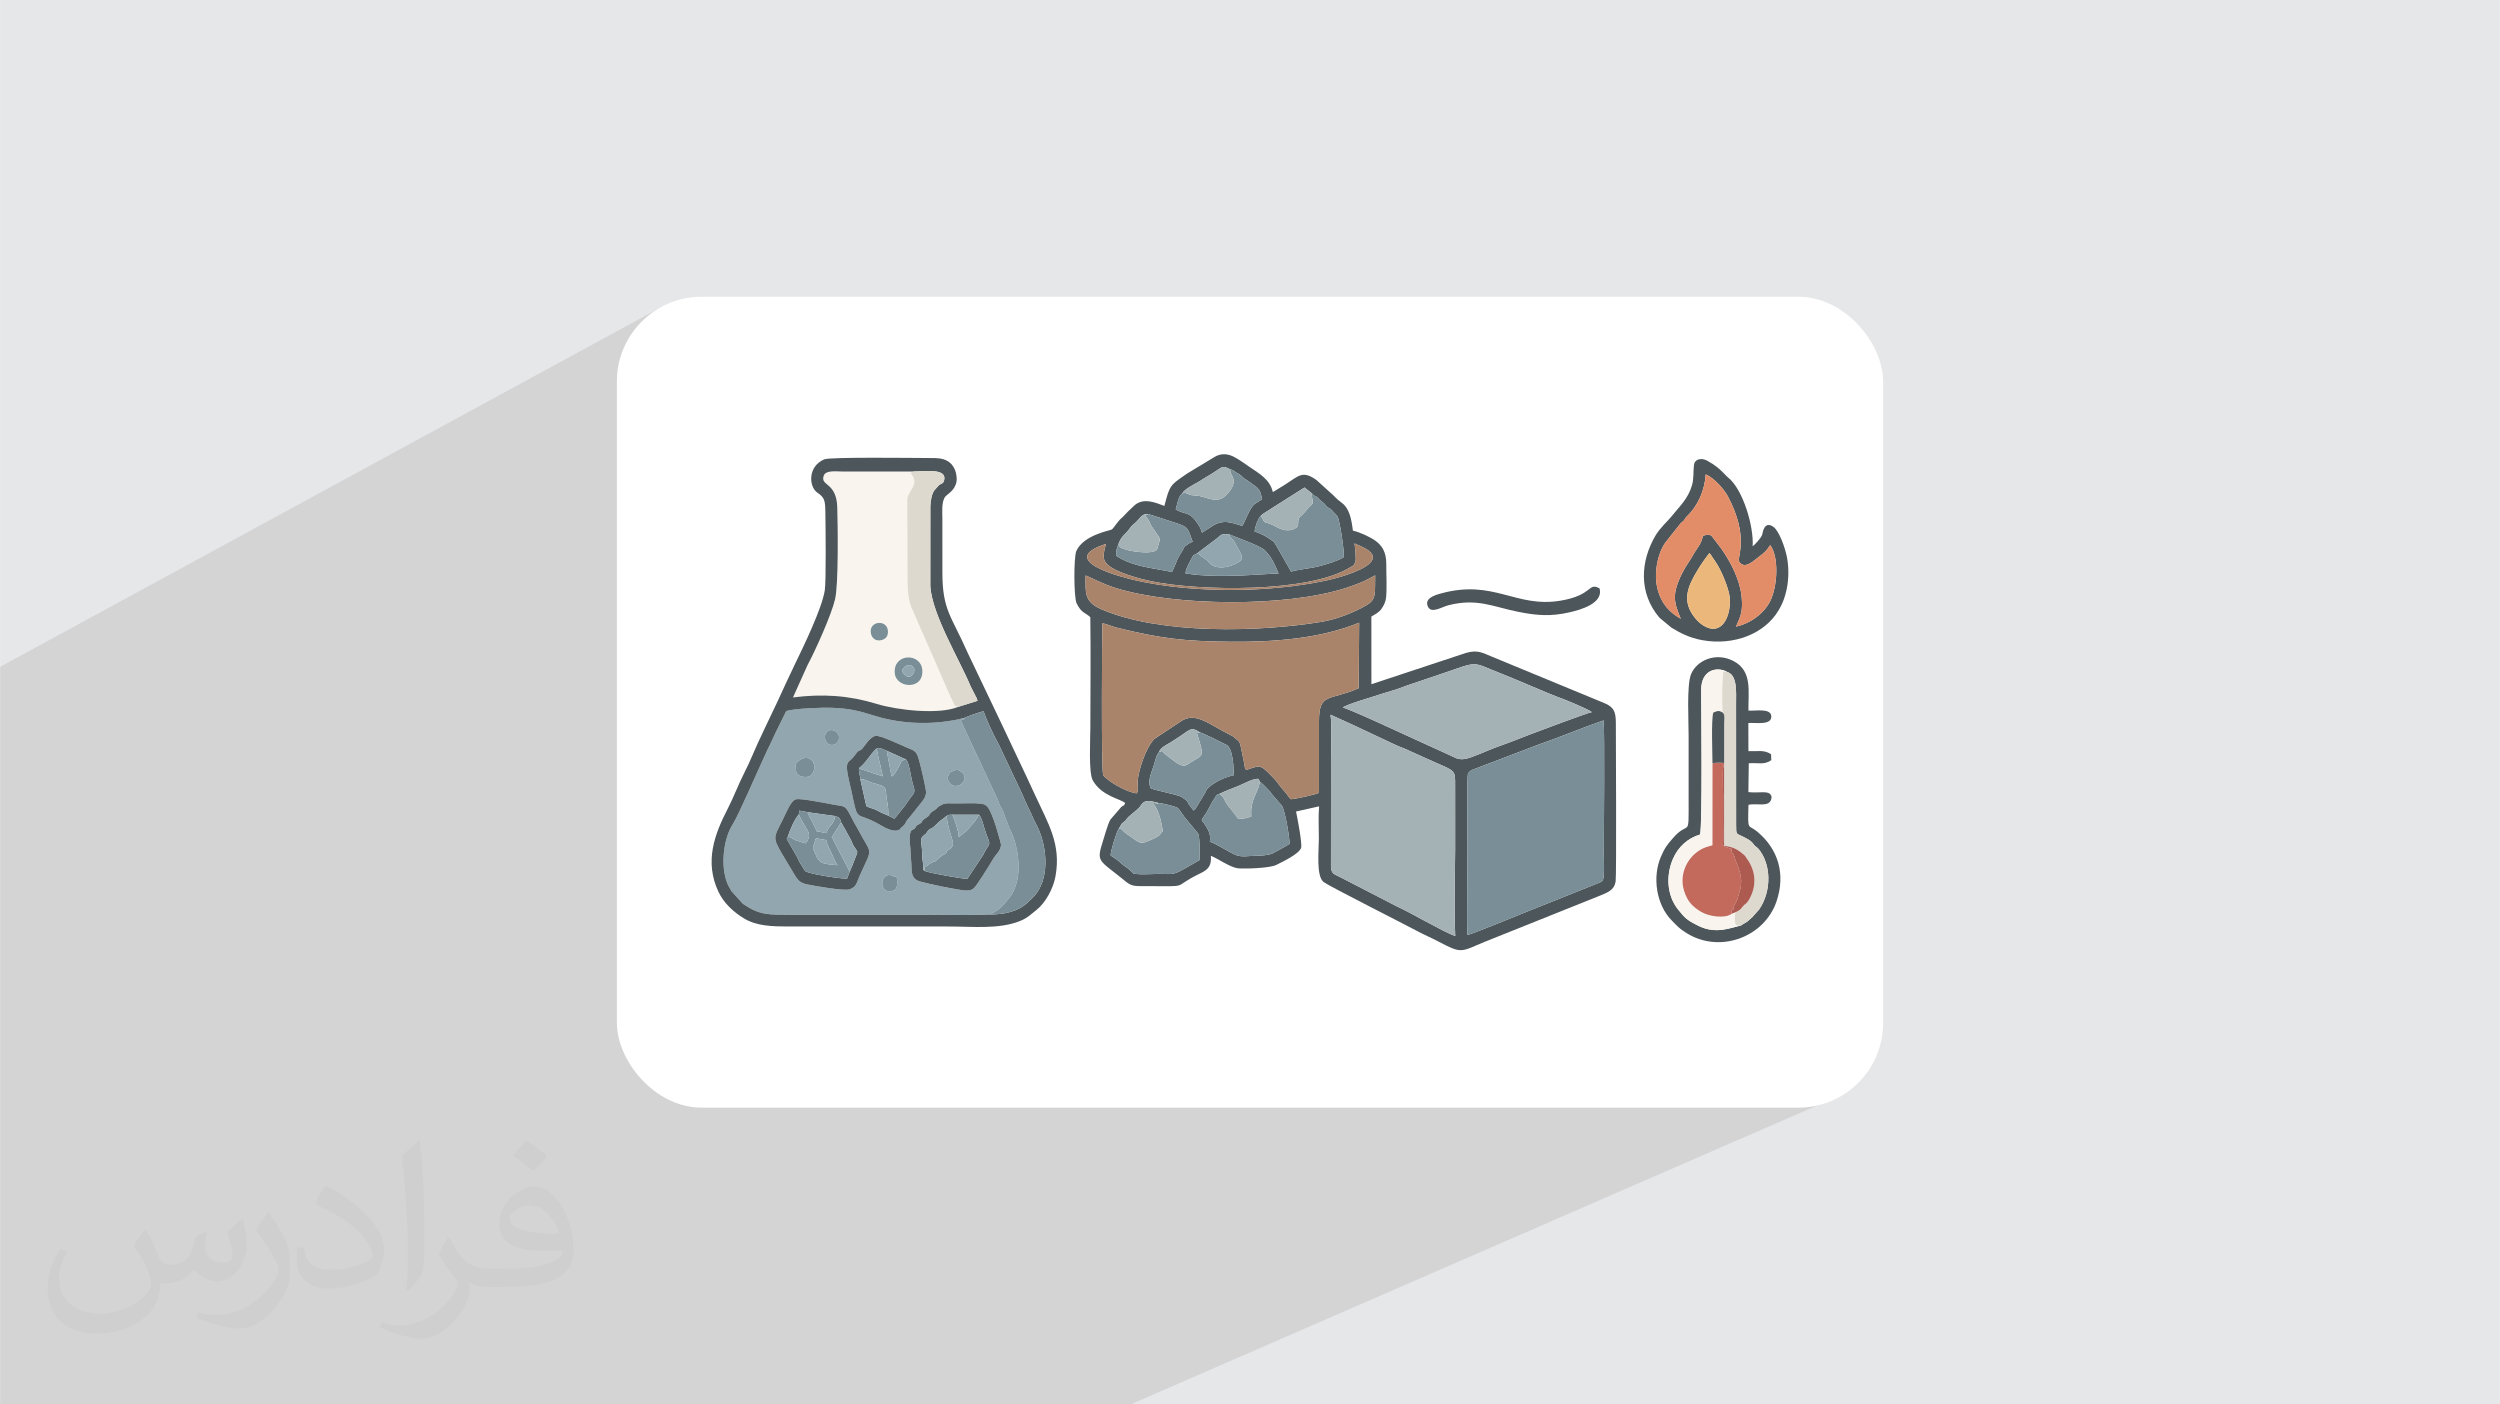 <?xml version="1.0" encoding="UTF-8"?>
<!DOCTYPE svg PUBLIC "-//W3C//DTD SVG 1.1//EN" "http://www.w3.org/Graphics/SVG/1.1/DTD/svg11.dtd">
<!-- Creator: CorelDRAW -->
<svg xmlns="http://www.w3.org/2000/svg" xml:space="preserve" width="3.708in" height="2.083in" version="1.1" style="shape-rendering:geometricPrecision; text-rendering:geometricPrecision; image-rendering:optimizeQuality; fill-rule:evenodd; clip-rule:evenodd"
viewBox="0 0 3702.73 2080.18"
 xmlns:xlink="http://www.w3.org/1999/xlink"
 xmlns:xodm="http://www.corel.com/coreldraw/odm/2003">
 <defs>
  <style type="text/css">
   <![CDATA[
    .fil3 {fill:white}
    .fil4 {fill:#4D565A}
    .fil7 {fill:#798E96}
    .fil5 {fill:#91A6AE}
    .fil9 {fill:#A5B2B5}
    .fil6 {fill:#AA846A}
    .fil14 {fill:#AD5A51}
    .fil12 {fill:#C36A5D}
    .fil11 {fill:#DDD9CE}
    .fil10 {fill:#E28D67}
    .fil13 {fill:#ECB77B}
    .fil8 {fill:#F9F5EE}
    .fil2 {fill:#373435;fill-opacity:0.031}
    .fil1 {fill:#373535;fill-opacity:0.102}
    .fil0 {fill:#E6E7E8}
   ]]>
  </style>
 </defs>
 <g id="Layer_x0020_1">
  <polygon class="fil0" points="-0,0 3702.73,0 3702.73,2080.18 -0,2080.18 "/>
  <polygon class="fil1" points="2338.03,1158.39 2733.97,1618.9 1674.63,2080.18 -0,2080.18 -0,987.72 979.52,454.71 "/>
  <path class="fil2" d="M215.96 1821.93c7.07,10.71 11.65,21.01 16.13,32.45 3.33,6.66 5.09,18.93 20.7,18.93 4.57,0 11.13,-1.35 16.95,-4.57 6.55,-3.44 11.54,-8.64 14.15,-16.53l6.24 -21.01 15.19 -7.49 1.04 1.04c-2.08,7.91 -2.59,15.5 -2.59,21.43 0,17.57 15.19,24.23 27.25,24.23 7.07,0 13.42,-3.44 13.42,-9.89 0,-8.32 -3.53,-22.47 -8.12,-35.16 7.07,-7.07 14.15,-14.15 22.26,-19.87l1.25 0.63c3.53,14.98 5.51,29.75 5.51,39.63 0,9.67 -4.27,20.39 -7.8,27.36 -7.28,13.73 -20.18,24.65 -35.78,24.65 -11.85,0 -25.06,-5.93 -34.12,-16.95l-0.52 0c-8.53,10.61 -21.74,20.18 -42.86,20.18l-6.55 0c-1.04,13.94 -4.05,23.81 -8.64,32.66 -12.58,24.54 -49.92,41.92 -85.08,41.92 -48.89,0 -73.43,-28.19 -73.43,-65.73 0,-23.19 7.59,-44.72 19.24,-60.01l9.56 3.95c-7.28,13.94 -12.17,27.04 -12.17,39.94 0,35.16 28.61,51.9 61.58,51.9 30.58,0 68.44,-19.45 75.31,-42.02 -2.59,-24.65 -11.85,-36.19 -26,-58.66 4.27,-7.49 9.78,-14.98 16.64,-22.98l1.25 0 0 0 0 0 -0.01 -0.04zm563.83 -132.3c10.3,6.45 20.39,14.04 30.27,22.78 -5.51,7.8 -12.38,14.88 -20.91,21.12 -9.89,-8.01 -19.76,-14.88 -29.86,-22.16 6.86,-7.7 13.63,-15.08 20.49,-21.74l0 0 0 0 0 0 0 0 0 0 0.01 0zm5.3 96.11c-16.64,0 -30.27,10.92 -30.27,19.03 0,17.38 33.28,22.78 73.12,22.56 -4.99,-20.39 -22.47,-41.61 -42.86,-41.61l0 0.01zm-37.35 92.99c21.64,0 40.57,-0.63 55.02,-4.27 16.13,-4.05 29.75,-12.17 29.75,-17.78 0,-1.46 0,-3.22 -0.52,-4.68 -9.05,0.83 -19.45,0.83 -28.5,0.83 -29.33,0 -51.79,-6.66 -60.64,-23.09 -2.19,-4.57 -3.74,-9.67 -3.74,-15.5 0,-15.92 6.86,-31.41 18.93,-42.13 10.08,-8.84 21.22,-14.35 32.55,-14.35 20.49,0 36.81,16.44 48.26,42.34 6.24,14.15 10.5,30.47 10.5,51.07 0,13.73 -3.74,25.27 -12.27,33.8 -15.92,15.4 -45.24,21.22 -90.17,21.22l-20.39 0 0 0 -5.3 0c-11.13,0 -19.14,-1.98 -25.48,-6.86l-1.04 0c0.31,2.59 0.52,5.09 0.52,7.49 0,10.08 -3.33,22.98 -10.08,33.28 -19.97,29.64 -41.61,42.53 -60.33,42.53 -18.93,0 -42.13,-7.28 -63.03,-16.75l3.74 -7.28c6.76,2.81 16.13,4.68 29.02,4.68 33.8,0 78.21,-32.45 83.72,-64.17 -1.25,-2.59 -3.53,-6.03 -6.76,-9.67 -9.89,-11.75 -16.13,-21.53 -21.95,-31.82 4.99,-9.89 9.56,-17.78 13.83,-24.96l1.77 -0.21c14.46,29.44 27.56,46.28 56.78,46.28l4.57 0 0 0 21.22 0 0 0 0 0 0 0 0 0 0 0 0.04 0zm-146.45 31.1c2.5,-13.52 2.7,-28.7 2.7,-42.86l0 -21.01c0,-39.21 -4.99,-96.2 -9.05,-133.34 7.07,-7.59 16.95,-16.53 24.75,-22.56l2.29 0.63c5.3,46.7 6.55,100.79 6.55,150.81 0,13.11 -0.52,25.9 -1.77,35.26 -0.73,11.85 -7.59,20.8 -22.26,34.53l-3.22 -1.46zm-150.71 -61.89c0.73,18.41 9.78,32.87 41.4,32.87 19.66,0 36.3,-5.09 54.71,-13.83 3.33,-1.46 5.09,-3.44 5.09,-5.09 0,-11.54 -8.84,-26.83 -23.71,-40.77 -14.46,-13.11 -33.6,-24.65 -51.48,-32.35 -6.14,-2.59 -8.12,-5.3 -8.12,-7.91 0,-5.3 7.07,-16.44 12.9,-24.44l1.98 -0.21c20.49,10.71 43.38,26.63 60.33,44.3 15.4,16.33 24.96,32.87 24.96,50.86 0,13.31 -4.05,25.79 -10.61,37.44 -22.47,11.33 -46.39,19.97 -70.1,19.97 -28.81,0 -48.47,-13.52 -48.47,-45.24 0,-3.44 0,-8.73 1.25,-15.61l9.89 0 0 0 0 0 0 0 0 0 0 0 -0.01 0zm-52.11 -52.32l17.89 28.92c6.55,10.71 12.69,22.37 12.69,40.77l0 23.5c0,19.03 -12.17,39.42 -31.82,59.6 -15.4,13.63 -29.02,19.45 -41.61,19.45 -18.72,0 -40.15,-5.82 -64.9,-16.44l2.81 -7.28c7.8,2.08 16.84,3.84 27.98,3.84 35.58,-0.21 71.97,-26.21 88.61,-57.93 1.98,-3.64 2.7,-7.07 2.7,-9.47 0,-3.64 -1.98,-7.7 -3.53,-11.33 -9.05,-17.05 -19.14,-32.66 -30.27,-47.12 5.82,-9.16 11.65,-17.99 17.99,-26.73l1.46 0.21 0 0 0 0 0 0 0 0 0 0 -0.01 0z"/>
  <rect class="fil3" x="913.59" y="439.54" width="1875.54" height="1201.11" rx="125.59" ry="125.59"/>
  <g id="_105553198715072">
   <path class="fil4" d="M2173.55 1384.84c-1.46,-15.43 0.21,-105.19 0,-130.08 -0.05,-6.09 -0.8,-104.5 0.55,-108.44 0.89,-2.6 4.47,-5.05 6.4,-6.01l99.95 -38.08c30.88,-10.57 64.26,-24.81 94.72,-35.17 1.72,20.04 0.4,164.74 0.28,196.34 -0.04,9.93 0.76,22.48 0.02,32.16 -0.71,9.31 -2.28,9.65 -5.18,11.27l-104.8 41.95c-10.43,4.1 -86.94,35.71 -91.93,36.06zm-18.17 1.8c-20.69,-7.97 -65.41,-34.64 -85.72,-43.71l-83.79 -43.25c-9.62,-5.33 -14.49,-4.17 -14.58,-17.71l0.07 -95.09c0.07,-21.37 0.04,-42.78 0.05,-64.17 0,-17.56 1.64,-47.97 -0.85,-64.09 8.18,3.7 15.38,7.1 23.5,10.64 3.26,1.42 7.33,3.29 11.04,5.05l53.65 25.25c7.22,3.57 15.07,7.04 22.47,9.71l44.22 19.93c30.43,13.15 29.86,11.93 29.8,34.24 -0.02,10.69 -0.03,21.4 0.02,32.09 0.11,20.94 0.13,42 0.01,62.93 -0.24,41.38 -1.73,87.19 0.13,128.18zm-498.38 -158.98c5.51,-8.61 1.28,-5.48 8.56,-11.08 4.19,-3.22 0.56,-1.71 6.41,-7.15 4.23,-3.93 14.6,-11.49 16.88,-15.22 7.28,-11.89 14.99,-7.45 27.45,-4.77 4.96,0.24 25.88,5.07 28.8,7.89l8.24 11.51c0.15,0.23 0.31,0.56 0.47,0.78l20.68 25.01c3.19,6.14 2.43,38.55 1.9,39.49l-22.16 12.61c-20.32,11.59 -17.23,6.63 -48.04,7.97 -6.83,0.3 -15.59,0.56 -22.41,-0.08 -5.92,-0.55 -4.08,-0.02 -9.07,-4.65 -7.74,-7.18 -8.33,-5.99 -11.04,-8.62l-8.66 -7.44c-0.21,-0.17 -0.51,-0.37 -0.73,-0.52l-9.41 -6.29c-0.02,-6.32 8.93,-35.61 12.13,-39.42zm148.93 -51.79c9.32,-4.44 18.9,-7.98 28.94,-12.02 7.4,-2.98 22.38,-11.57 29.38,-10.06l1.78 4.71c5.33,2.44 0.82,0.56 5.26,3.91l10.34 10.7c0.24,0.31 1.1,1.85 1.42,2.36l15.44 17.82c5,6.56 12.65,54.27 11.27,56.66 -1.58,1.35 -21.83,12.69 -25.11,14.17 -8.4,3.81 -25.21,3.19 -35.26,3.94 -6.62,0.49 -12.1,0.87 -18.16,-1.34 -9.93,-3.63 -33.58,-19.39 -39.33,-19.8 1.73,-12.13 -2.35,-17.78 -8.46,-27.34 -0.16,-0.25 -0.36,-0.51 -0.53,-0.77 -0.18,-0.27 -0.39,-0.53 -0.57,-0.8 -2.02,-3.04 -0.39,1.14 -2.48,-3.96l7.62 -11.22c0.12,-0.27 0.22,-0.62 0.33,-0.89l4.44 -7.96c1.08,-2.03 1.57,-3.43 2.94,-5.76 2.66,-4.51 0.33,-0.48 2.94,-4.43 2.99,-4.52 2.48,-6.38 7.8,-7.91zm-89.22 -62.18c2.44,-6.61 9.93,-9.75 17.76,-14.53 2.41,-1.48 3.75,-2.48 6.02,-3.88 22.71,-14.07 22.2,-19.9 36.72,-10.45 6.61,1.85 32.97,15.21 39.4,18.53 9.63,4.97 11,35.41 10.36,45.07 -10.52,1.72 -28.51,9.85 -37.21,18.26 -3.36,3.25 -2.64,3.52 -4.43,6.83l-14.32 23.82c-3.49,4.47 -0.15,1.05 -3.44,3.15l-5.09 -6.99c-5.28,-5.72 -1.41,-3.97 -4.79,-7.6l-7.14 -5.14c-7.46,-4.59 -44.21,-10.59 -46.52,-13.63 -4.11,-9.57 0.37,-20.65 3.14,-28.45 1.71,-4.8 2.81,-8.65 4.09,-13.19 0.81,-2.87 1.17,-4.2 2.15,-6.34 0.46,-1.01 1.16,-2.26 1.76,-3.23 0.63,-1.05 0.35,2.21 1.02,-1.51 0.07,-0.41 0.34,-0.5 0.52,-0.74zm272.08 -65.62c3.95,-4.17 42.57,-15.43 47.69,-17.16 15.01,-5.08 33.28,-9.64 47.35,-15.56l46.99 -15.87c62.83,-21.15 45.42,-19.96 93.58,-1.38 19.5,7.52 75.02,31.98 89.25,36.68 1.45,0.48 40.08,15.97 44.03,20.04 -4.32,0.17 -85.66,30.69 -95.1,34.41 -15.45,6.09 -30.59,12.04 -46.58,17.61 -11.12,3.87 -36.04,15.84 -46.67,17.38 -10.96,1.6 -15.37,-3.01 -24.65,-6.81l-22.03 -10.06c-20.55,-8.94 -122.79,-57.24 -133.85,-59.29zm-304.81 126.89c-9.53,0.13 -35,-12.52 -45.8,-22.49 -2.36,-2.18 -2.94,-1.95 -4.24,-4.52 -3.11,-6.15 -1.73,-211.29 -1.2,-224.75 4.05,0.35 15.15,4.95 21.03,6.41 64.12,15.92 99.94,20.37 169.65,20.97 64.92,0.56 133.28,-5.01 189.65,-28.27l-0.7 97.03c-43.03,19.13 -58.84,5.81 -58.82,49.07 0.02,35.27 0.05,70.61 -0.02,105.89 -4.71,2.57 -35.6,9.26 -41.4,9.48 -2.17,-0.65 -5.48,-7.32 -9.21,-11.03l-5.65 -6.64c-9.78,-12.11 -3.44,-6.07 -16.51,-19.33 -15.03,-15.24 -15.7,-12.59 -35.13,-6.3 -2.13,-2.72 -2.29,-5.53 -2.67,-9.12l-5.71 -27.46c-0.53,-1.83 -0.69,-2.83 -1.66,-4.56 -1.7,-3.02 -2.65,-2.7 -5.66,-5.36 -1.65,-1.45 -1.34,-1.45 -2.53,-2.37 -0.2,-0.16 -0.49,-0.38 -0.7,-0.53 -0.22,-0.15 -0.52,-0.34 -0.75,-0.49l-5.66 -2.96c-2.52,-1.36 -4.83,-2.48 -7.33,-3.82 -24.7,-13.25 -42.83,-28.07 -62.26,-16.49l-40.79 26.98c-13.8,14.03 -23.95,48.51 -24.86,62.17 -0.48,7.26 1.63,11.94 -1.05,18.49zm352.85 -322.78c-0.8,25.34 2.48,34.92 -12.02,43.69 -17.77,10.75 -45.09,21.44 -66.39,24.99 -92.51,15.4 -239.26,19.33 -326.95,-18.33 -26.37,-11.32 -23.62,-24.92 -23.6,-50.17 5.76,1.91 24.44,12.59 46.02,19.1 88.41,26.67 250.08,27.94 338.68,-0.28 8.19,-2.61 15.77,-5.42 23.57,-8.62 9.56,-3.92 13.37,-6.81 20.68,-10.37zm-264.2 -32.26l27.98 -21.16c8.42,-5.66 5.05,-8.58 20.34,-7.13 11.63,5.07 46.06,16.73 52.92,23.93l1.71 1.96c8.35,8.86 13.48,20.45 18.07,32.06 -9.13,-0.91 -88.97,8.49 -138.01,-0.38 1.14,-6.76 3.43,-11.14 6.56,-17.06 6.41,-12.1 3.85,-8.64 10.42,-12.2zm-88.92 40.12c-23.81,-5.24 -120.23,-30.33 -45.71,-54.41 -2.87,12.57 -6.73,21.05 1.39,29.7 11.84,12.6 51.09,22.57 65.77,25.62 69.93,14.52 232.03,17.6 294.03,-20.21 4.9,-2.99 6.27,-2.59 8.14,-8.08 1.75,-5.14 -0.43,-21.59 -1.16,-27.75 9.3,4.51 39.32,14.24 21.88,30.03 -13.33,12.07 -48.33,21.64 -65.86,25.33 -84.72,17.86 -193.81,18.42 -278.48,-0.23zm-26.94 -54.79c3.83,-10.9 9.74,-13.68 14.46,-19.82 5.11,-6.65 3.03,-5.05 10.08,-10.92 6.13,-5.11 9.45,-14.18 19.22,-13.17 12.74,3.88 26.45,8.78 39.45,12.82 20.77,6.46 19.02,8.24 26.55,28.53 -3.48,0.53 -4.39,1.57 -6.91,3.25 -7.31,4.86 -4.42,3.39 -8.59,10.02 -8.19,13.04 -6.55,11.64 -12.12,24.58l-3.1 6.74c-27.65,-6.03 -58.58,-7.8 -82.55,-24.06 -0.86,-7.91 1.14,-11.44 3.5,-17.97zm210.68 -41.58c2.68,-1.72 2.25,-1.91 4.48,-3.42l60.09 -38.14 4.7 3.6c0.2,0.18 0.46,0.42 0.66,0.6l5.78 4.51c5.62,7.18 2.41,-0.39 11.8,9.79l6.11 5.06c8.37,10.21 5.79,4.33 11.23,9.82l8.27 8.9c3.7,4.05 10.86,54 9.71,60.9 -9.78,5.98 -25.04,10.29 -36.3,13.32 -12.84,3.46 -28.94,4.37 -41.73,8.08l-22.54 -39.51c-4.86,-6.23 0.45,-2.19 -7.28,-7.65 -8.08,-5.71 -13.89,-8.73 -24.25,-12.37 0.7,-7.53 5.05,-18.86 9.25,-23.48zm-116.49 -32.68c3.38,-6.91 19.14,-14.15 26.29,-18.55 3.07,-1.89 4.91,-3.32 8.29,-5.24 27.75,-15.8 22.26,-19.21 36.9,-11.84 6.11,1.51 3.74,1.44 8.08,4.32 1.79,1.19 4.34,2.02 6.99,4.23 5.92,4.95 1.49,2.52 9.61,7.58l7.93 5.63c0.2,0.15 0.49,0.38 0.69,0.53 0.21,0.15 0.5,0.36 0.72,0.5 8.54,5.74 10.4,9.15 12.86,21.26l-11.09 7.18c-8.08,6.07 -14.94,29.16 -18.57,32.37 -12.63,-3.45 -27.77,-11.83 -46.22,1.6l-13.18 8.47c-1.55,-5.24 -2.94,-8.38 -6.14,-13.13 -13.43,-19.93 -17.45,-12.31 -32.82,-21.41 2.02,-6.3 4.16,-20.34 9.67,-23.48zm-26.4 18.38c-14.36,-5.45 -29.42,-11.44 -42.35,-2.43 -2.18,1.52 -3.2,2.91 -5.18,4.68 -4.06,3.65 -6.91,6.45 -10.64,10.43 -2.3,2.45 -3.08,3.52 -5.6,5.57 -5.25,4.28 -11.47,14.94 -14.17,16.62 -3.03,1.89 -41.35,7.89 -52.42,31.7 -4.06,8.74 -3.93,68.91 0.33,77.65 7.32,15.01 13.04,13.61 20.29,20.56 0.83,54.45 0.08,109.59 0.07,164.13 0,16.5 -2.83,66.23 3.61,77.64 13.11,23.22 40.29,26.98 47.92,33.43 -1.94,5.48 -1.62,2.19 -5.91,6.12l-16.05 18.63c-3.97,7.05 -9.09,25.99 -11.95,35.03 -6.14,19.48 -5.85,24.22 8.84,35.95l22.06 17.44c12.93,11.04 14.93,9.96 36.63,10.02 63.98,0.18 34.75,2.24 74.72,-17.47 11.34,-5.59 20.01,-9.2 18.63,-27.47 1.4,0.42 7.7,3.59 10.04,4.92 8.52,4.87 22.78,13.3 31.38,13.77 11.64,0.64 46.06,-0.42 55.49,-5.17 9.53,-4.8 34,-16.36 36.78,-25.42 1.81,-5.9 -5.8,-45.91 -7.55,-53.7l34.17 -7.67c-1.3,14.65 -0.37,33.03 -0.37,48.08 -0,18.14 -4.28,55.25 7.14,64.1 7.49,5.79 118.64,61.88 138.54,72.56 10.49,5.63 20.38,9.74 31.48,15.56 35.33,18.52 32.2,15.43 69.53,-0.03l167.41 -67.06c13.49,-5.49 23.19,-8.73 25.48,-21.69 1.41,-7.97 0.35,-212.08 0.33,-234.97 -0.02,-17.12 -3.13,-23.65 -17.18,-29.52l-165.96 -68.53c-14.23,-5.75 -21.22,-10.77 -38.73,-5.76l-140.19 46.38 -0.07 -100.14c5.07,-3.13 11.06,-6.03 14.75,-11.16 3.26,-4.54 6.38,-10.01 7.1,-17.64 1.37,-14.45 0.16,-34.24 0.24,-49.32 0.1,-17.25 -6.22,-26.96 -15.69,-33.98 -7.05,-5.23 -23.18,-12.96 -33.73,-15.21 -2.26,-18.08 -5.41,-32.87 -16.15,-40.96 -11.05,-8.32 -8.15,-7.61 -18.95,-16.92l-18.76 -16.97c-20.97,-15.21 -26.58,-6 -47.21,7.01l-17.54 10.73c-4.16,-18.84 -20.41,-27.66 -35.11,-37.68 -7.15,-4.87 -14.61,-10.43 -22.5,-14.54 -9.64,-5.02 -19.61,-5.38 -28.97,0.3l-34.6 20.94c-4.34,2.5 -6.18,3.75 -10.5,6.77 -19.96,13.97 -21.22,14.24 -28.94,44.72z"/>
   <path class="fil5" d="M1328.12 1299.19c0.3,4.81 4.89,23.1 -12.95,20.7 -10.16,-1.37 -11.39,-17.6 -2.87,-22.4 6.55,-3.7 7.59,0.48 15.82,1.7zm84.46 -109.18c9.97,0.39 39.77,-1.84 46.55,2.17 1.1,0.65 1.8,1.36 2.7,2.19 8.54,7.78 20.79,55.91 20.76,56.6 -0.37,9.52 -7.91,14.62 -11.75,21.33 -5.33,9.3 -23.68,38.72 -28.38,43.26 -5.47,5.28 -15.06,3.25 -22.49,2.09 -17.17,-2.7 -38.98,-7.22 -55.3,-11.45 -7.95,-2.06 -14.16,-5.24 -14.49,-18.54 -0.26,-10.54 -1.52,-21.07 -1.89,-31.47 -0.2,-5.47 -1.43,-11.22 -1.01,-16.22 1.12,-13.48 4.52,-9.49 7.74,-13.06 1.68,-1.86 0.84,-2.65 3.81,-4.85 1.45,-1.08 0.7,-0.32 2.44,-1.32 8.09,-4.63 0.9,-2.89 8.08,-7.86 10.67,-7.39 4.13,-2.81 8.81,-8.46 2.44,-2.94 6.47,-4.13 9.22,-6.91 1.33,-1.34 1.23,-1.63 2.29,-2.59l7.21 -3.91c5.06,-1.55 10.43,-1.21 15.72,-1.01zm-233.25 -6.16c7.36,-1.69 48.19,6.9 58.76,8.6 15.03,2.42 13.81,0.24 26.49,25.13l5.79 10.21c21.16,41.04 23.31,23.84 2.19,70.89 -3.42,7.62 -3.89,15.54 -14.65,18.69 -8.66,2.54 -51.83,-5.24 -61.34,-7.15 -9.31,-1.87 -13.94,-4.37 -19.83,-14.61l-18.98 -31.64c-13.38,-23.64 -12.18,-22.91 1.21,-49.19 6.1,-11.97 12.05,-29.02 20.35,-30.92zm232.67 -41.98c4.05,-1.65 5.53,-2.48 9.78,0.05 20.02,11.94 -8.78,34.61 -17.52,13.8 -1.32,-3.15 -0.82,-4.49 0.95,-8.25 2.48,-5.25 2.06,-3.67 6.79,-5.6zm-115.41 -51.93c6.4,-1.42 37.76,13.66 46.32,17.23 9.89,4.12 13.81,4.84 17.15,14.89 2.13,6.4 11.99,47.15 11.49,52.31 -0.51,5.42 -3.29,9.5 -5.77,12.72l-14.2 17.85c-0.16,0.2 -0.39,0.49 -0.54,0.69l-5.57 6.8c-3.29,3.88 -0.61,-0.23 -3.56,5.03 -1.12,2 -0.88,2.38 -2.88,4.58 -0.17,0.19 -0.44,0.44 -0.63,0.61l-3.9 3.49c-3.75,3.78 1.16,1.24 -4.07,3.35 -7.6,3.07 -19.18,-3.13 -25.38,-6.81 -40.14,-23.78 -33.04,0.1 -44.26,-51.93 -1.78,-8.25 -4.34,-17.83 -5.71,-26.4 -2.87,-17.93 2.85,-15.14 8.43,-22.51 10.86,-14.33 6.45,-7.24 12.62,-12.06 3.41,-2.67 11.16,-17.77 20.46,-19.84zm-118.48 42.11c9.99,-13.3 22.98,-10.83 26.53,-2.62 3.54,8.19 -0.44,16.36 -3.6,18.94 -3.61,2.95 -9.99,2.98 -14.25,1.59 -2.23,-0.73 -2.92,-0.87 -4.96,-2.79 -4.45,-4.19 -2.57,-8.37 -3.7,-15.12zm51.52 -50.58c5.86,-0.97 11.5,3.49 12.71,8.18 1.83,7.11 -3.62,12.85 -8.15,13.57 -14.33,2.28 -16.82,-19.71 -4.56,-21.75zm237.9 273.09c8.55,-7.3 10.54,-3.68 26.87,-24.24 5.5,-6.92 6.35,-8.93 9.93,-18.63 8.85,-24.01 2.87,-63.14 -8.99,-83.93l-9.07 -23.89c-0.82,-2.89 0.44,-0.26 -1.2,-3.18 -8.88,-15.87 -4.06,-10.06 -8.44,-18.59 -1.48,-2.88 -2.85,-5.72 -4.01,-8.51l-49.75 -106.43c5.92,-2.61 3.9,-1 6.9,-4.27 -43.85,11.68 -92.69,10.08 -132.95,-2.28 -24.59,-7.56 -35.87,-10.95 -63.25,-12.2 -16.55,-0.76 -56.16,0.9 -69.11,4.75l-16.44 33.34c-2.92,5.92 -4.81,11.04 -7.85,16.75 -2.57,4.82 -5.55,11.86 -7.88,16.8 -8.91,18.83 -38.68,87.87 -47.18,101.03 -12.95,20.08 -17.65,56.63 -9.8,82.03 2.7,8.73 4.54,10.22 7.95,16.77l16.96 18.82c26.36,17.8 38.52,15.84 71.64,16.24l197.45 -0.02c32.26,0.12 66.2,1.03 98.22,-0.37z"/>
   <path class="fil6" d="M1683.99 1174.98c2.68,-6.55 0.57,-11.23 1.05,-18.49 0.92,-13.66 11.07,-48.14 24.86,-62.17l40.79 -26.98c19.43,-11.58 37.57,3.24 62.26,16.49 2.5,1.34 4.81,2.47 7.33,3.82l5.66 2.96c0.23,0.15 0.53,0.34 0.75,0.49 0.21,0.15 0.5,0.37 0.7,0.53 1.2,0.92 0.88,0.92 2.53,2.37 3.02,2.67 3.96,2.35 5.66,5.36 0.97,1.73 1.13,2.72 1.66,4.56l5.71 27.46c0.38,3.59 0.55,6.4 2.67,9.12 19.44,-6.29 20.1,-8.94 35.13,6.3 13.07,13.26 6.73,7.22 16.51,19.33l5.65 6.64c3.73,3.72 7.04,10.38 9.21,11.03 5.8,-0.22 36.69,-6.91 41.4,-9.48 0.07,-35.27 0.04,-70.61 0.02,-105.89 -0.02,-43.26 15.79,-29.93 58.82,-49.07l0.7 -97.03c-56.38,23.26 -124.73,28.83 -189.65,28.27 -69.71,-0.6 -105.53,-5.04 -169.65,-20.97 -5.88,-1.46 -16.99,-6.06 -21.03,-6.41 -0.53,13.46 -1.9,218.59 1.2,224.75 1.3,2.57 1.88,2.34 4.24,4.52 10.8,9.97 36.26,22.62 45.8,22.49z"/>
   <path class="fil7" d="M2173.55 1384.84c4.99,-0.35 81.5,-31.97 91.93,-36.06l104.8 -41.95c2.9,-1.62 4.47,-1.96 5.18,-11.27 0.74,-9.68 -0.06,-22.23 -0.02,-32.16 0.13,-31.6 1.44,-176.29 -0.28,-196.34 -30.46,10.35 -63.84,24.6 -94.72,35.17l-99.95 38.08c-1.93,0.97 -5.51,3.41 -6.4,6.01 -1.35,3.94 -0.6,102.35 -0.55,108.44 0.21,24.89 -1.46,114.65 0,130.08z"/>
   <path class="fil8" d="M1325.14 996.85c-2.25,-29.37 38.32,-30.34 40.79,-4.95 3,30.76 -39.01,28.15 -40.79,4.95zm-35.16 -58c-4.29,-18.7 22.33,-22 24.88,-5.85 1.34,8.53 -2.6,13.52 -9.36,15.13 -8.36,1.98 -13.99,-2.59 -15.52,-9.28zm129.2 108.14c-8.12,-4.74 -0.86,6.28 -11.33,-14.71l-58.62 -133.95c-5.39,-15.05 -5.21,-32.44 -5.22,-49.57l-0.31 -109.34c1.09,-13.35 19.56,-21.96 4.74,-38.74 0.26,-0.14 0.66,-0.66 0.79,-0.43l3.77 -1.86 -104.61 0.06c-9.67,0 -25.27,-2.37 -28.3,5.99 -5.77,15.91 18.84,9.07 19.98,46.8 0.82,27.04 1.99,113.89 -3.26,136.38 -5.41,23.18 -29.22,76.03 -40.74,97.45l-21.59 47.97c43.63,-5.58 82.62,-3.11 124.17,9.63 29.86,9.16 92.12,16.31 120.55,4.32z"/>
   <path class="fil9" d="M2155.38 1386.65c-1.85,-40.99 -0.37,-86.8 -0.13,-128.18 0.12,-20.93 0.1,-41.99 -0.01,-62.93 -0.06,-10.68 -0.05,-21.4 -0.02,-32.09 0.06,-22.3 0.63,-21.09 -29.8,-34.24l-44.22 -19.93c-7.4,-2.67 -15.24,-6.14 -22.47,-9.71l-53.65 -25.25c-3.71,-1.76 -7.78,-3.63 -11.04,-5.05 -8.13,-3.54 -15.32,-6.93 -23.5,-10.64 2.49,16.11 0.86,46.52 0.85,64.09 -0.01,21.39 0.02,42.81 -0.05,64.17l-0.07 95.09c0.09,13.53 4.97,12.37 14.58,17.71l83.79 43.25c20.31,9.07 65.03,35.74 85.72,43.71z"/>
   <path class="fil4" d="M1467.53 1354.58c-32.02,1.4 -65.96,0.49 -98.22,0.37l-197.45 0.02c-33.12,-0.4 -45.29,1.56 -71.64,-16.24l-16.96 -18.82c-3.42,-6.56 -5.25,-8.04 -7.95,-16.77 -7.85,-25.39 -3.15,-61.95 9.8,-82.03 8.5,-13.17 38.26,-82.2 47.18,-101.03 2.34,-4.94 5.31,-11.98 7.88,-16.8 3.05,-5.71 4.93,-10.83 7.85,-16.75l16.44 -33.34c12.95,-3.85 52.56,-5.51 69.11,-4.75 27.38,1.25 38.66,4.65 63.25,12.2 40.26,12.37 89.1,13.96 132.95,2.28 0.72,-1.05 22.68,-8.88 27.15,-9.3 0.97,5.49 15.36,36.68 18.17,41.25 2.94,4.79 2.78,5.32 5.04,9.7l33.26 70.35c6.05,15.18 12.62,26.84 18.57,40.72l5.04 9.88c14.88,31.86 17.64,78.77 -6.96,103.56 -2.96,2.98 -4.67,4.46 -7.59,7.31 -14.39,14.03 -34.68,17.84 -54.91,18.2zm-114.55 -656.19c19.31,-0.51 49.59,-4.57 45.37,12.83 -1.37,5.66 -4.16,4.67 -7.55,7.28l-6.97 7.81c-4.5,6.42 -5.31,15.63 -5.93,23.69l-0.04 118.55c2.87,42.36 42.75,107.45 59.96,148.61l7.48 14.64c1.91,3.52 1.22,1.34 2.39,6.27l-28.52 8.92c-28.44,11.99 -90.7,4.84 -120.55,-4.32 -41.56,-12.74 -80.54,-15.21 -124.17,-9.63l21.59 -47.97c11.53,-21.42 35.33,-74.27 40.74,-97.45 5.24,-22.5 4.08,-109.35 3.26,-136.38 -1.14,-37.74 -25.75,-30.89 -19.98,-46.8 3.03,-8.36 18.63,-5.99 28.3,-5.99l104.61 -0.06zm63.76 14.64c0.7,-4.08 -0.32,-11.54 -1.87,-15.71 -7.62,-20.39 -26.08,-18.87 -40.63,-18.9 -19.56,-0.03 -144.69,-1.74 -153.39,1.94 -25.14,10.63 -22.86,40.93 -10.19,49.44 10.7,7.18 11.41,11.98 11.71,27.63 0.43,22.56 1.2,103.34 -0.78,116.6 -4.05,27.14 -32.04,84.6 -44.75,110.74 -8.76,18 -16.85,36.04 -25.12,53.86 -10.32,22.23 -28.13,58.05 -37.25,79.95 -3.51,8.42 -8.02,18.05 -12.13,26.09 -8.73,17.05 -15.75,36.13 -24.58,53.22 -19.63,37.98 -34.64,78.28 -13.82,122.82 7.92,16.93 22.22,30.15 38.12,39.76 18.8,11.36 42.01,11.84 66.09,11.86l234.47 0c37.04,-0.2 76.96,4.79 108.96,-8.5 10.65,-4.42 15.35,-9.6 23.52,-16.02 13.09,-10.3 24.77,-31.19 28.15,-49.8 8.69,-47.86 -10.83,-77.98 -30.27,-120.45 -16.33,-35.68 -33.6,-71.12 -50.14,-106.58l-50.2 -105.2c-23.48,-53.45 -36.98,-61.72 -36.9,-118.24 0.04,-25.92 0,-51.83 -0.01,-77.74 -0,-10.11 -1.75,-27.42 4.62,-34.51 3.57,-3.97 14.12,-9.04 16.38,-22.25z"/>
   <path class="fil9" d="M1988.8 1048.08c11.06,2.05 113.3,50.35 133.85,59.29l22.03 10.06c9.28,3.8 13.69,8.41 24.65,6.81 10.63,-1.54 35.55,-13.51 46.67,-17.38 15.99,-5.57 31.13,-11.52 46.58,-17.61 9.44,-3.72 90.78,-34.24 95.1,-34.41 -3.94,-4.07 -42.58,-19.56 -44.03,-20.04 -14.23,-4.71 -69.75,-29.16 -89.25,-36.68 -48.17,-18.58 -30.75,-19.77 -93.58,1.38l-46.99 15.87c-14.07,5.92 -32.34,10.48 -47.35,15.56 -5.12,1.73 -43.74,12.99 -47.69,17.16z"/>
   <path class="fil4" d="M2578.6 1370.85c-15.51,3.37 -37.07,13.23 -62.54,0.68 -17.86,-8.81 -20.59,-11.79 -30.76,-24.57 -16.59,-20.86 -17.96,-50.48 -7.5,-74.67 7.89,-18.24 22.14,-30.76 40.22,-36.24 3.56,-13.7 1.83,-185.02 1.61,-213.28 -0.26,-32.68 25.43,-35.25 38.63,-27.44 15.1,4.81 13.1,29.17 13.07,47.2l0.08 178.96c-0.01,16.36 -0.08,12.25 11.96,18.66 5.64,3.01 10.02,5.19 13.07,9.23 1.59,2.11 0.85,1.89 3.38,3.97l4.09 3.25c19.68,22.92 20.45,62.93 1.61,90.48l-10.43 11.75c-2.5,1.95 -1.65,1.24 -3.95,3.45 -5.45,5.25 -6.42,4.13 -12.54,8.59zm10.93 -299.93c11.23,-0.83 34.45,3.81 33.98,-9.87 -0.43,-12.64 -23.76,-7.72 -33.86,-8.53 -0.4,-28.72 6.01,-58.51 -21.95,-73.29 -26.26,-13.88 -54.46,-1.1 -62.96,19.12 -6.74,16.03 -3.63,69.94 -3.7,91.05 -0.11,31.25 -0.02,62.54 0.01,93.78 0.06,63 1.45,28.8 -24.47,59.67 -8,9.52 -10.6,12.41 -16.39,25.69 -13.5,30.96 -6.69,72.12 15.9,94.88 8.89,8.96 10.35,11.45 22.1,18.77 49.12,30.6 114.91,5.94 132.93,-46.74 13.9,-40.64 2.76,-78.08 -29.08,-104.17 -13.23,-10.84 -13.5,0.85 -12.33,-39.32 14.61,-2.7 33.08,5.01 34.19,-11.26 -1.61,-11.59 -18.6,-5.24 -34.33,-7.45l0.56 -42.66c13.85,-1.17 22.98,2.87 33.39,-4.69l-0.38 -8.69c-9.98,-6.93 -19.84,-4.12 -33.52,-4.58l-0.11 -41.75z"/>
   <path class="fil4" d="M2531.77 819.32c3.11,3 2.27,2.85 4.14,5.56 1.71,2.47 2.8,4.1 4.52,6.57 8.13,11.66 16.77,32.36 20.25,46.43 5.54,22.4 -4.04,60.45 -29.99,52.29 -10.06,-3.16 -18.34,-11.69 -23.69,-19.63 -14.97,-22.23 -7.21,-42.06 6.74,-65.02 2.59,-4.26 5.87,-9.56 8.68,-13.55 1.78,-2.54 3.03,-4.07 4.63,-6.46l4.71 -6.18zm-42.34 97.19c-16.02,-9.01 -29.32,-21.89 -34.88,-46.15 -5.06,-22.07 0.42,-49.68 11.69,-66.2l22.88 -28.89c8.55,-6.61 4.3,-5.57 9.38,-10.42 16.27,-15.53 26.34,-38.32 27.9,-62.26 12.57,5.61 26.88,21.43 33.11,33.26 30.79,58.51 14.15,87.92 16.09,95.09 0.86,3.22 4.88,6.15 8.93,5.97 7.19,-0.31 16.25,-8.92 20.63,-12.21 7.91,-5.94 10.76,-8.09 16.7,-17.3 11.99,15.92 11.57,53.83 2.16,78.14 -8.34,21.54 -30.79,37.85 -52.75,42.55 7.61,-16.46 10.1,-23.74 8.35,-43.4 -2.26,-25.43 -15.83,-51.33 -29.62,-71.36l-13.35 -17.6c-0.17,-0.19 -0.4,-0.47 -0.58,-0.65 -3.01,-2.99 1.67,-0.84 -3.68,-2.54 -3.79,-1.2 -7.26,0.4 -10.15,1.07 -2.38,12.82 -9.66,19.08 -14.65,28.54 -4.61,8.73 -9.89,14.4 -16.18,26.98 -15.88,31.76 -11.89,43.48 -1.97,67.37zm106.44 -107.24c1.99,-29.33 -14.27,-84.2 -36.2,-101.89 -1.75,-1.41 -1.98,-1.68 -3.82,-3.6 -8.87,-9.26 -14.37,-14.25 -27.07,-21.31 -8.45,-4.7 -18.72,-2.92 -19.84,6.4 -1.2,9.99 0.01,19.66 -2.78,29.52 -5.89,20.85 -19.09,32.14 -31.94,48.24 -3.9,4.89 -15.38,15.15 -21.94,26.16 -22.7,38.12 -25.82,85.59 5.73,122.31l17.56 14.56c13.48,8.19 26.87,15.11 45.72,18.56 46.37,8.49 92.46,-9.31 112.9,-44.07 4.43,-7.54 6.99,-12.88 9.81,-22.3 5.37,-17.89 6.16,-38.54 2.68,-56.61 -2.7,-14.03 -11.5,-38.49 -19.73,-44.62 -14.44,-10.76 -16.62,10.57 -16.77,11 -2.04,5.85 -11.29,15.35 -14.34,17.63z"/>
   <path class="fil6" d="M2036.84 852.2c-7.31,3.56 -11.11,6.45 -20.68,10.37 -7.8,3.2 -15.38,6.01 -23.57,8.62 -88.6,28.22 -250.28,26.96 -338.68,0.28 -21.58,-6.51 -40.27,-17.19 -46.02,-19.1 -0.02,25.26 -2.77,38.85 23.6,50.17 87.69,37.66 234.44,33.74 326.95,18.33 21.3,-3.55 48.62,-14.24 66.39,-24.99 14.5,-8.77 11.22,-18.35 12.02,-43.69z"/>
   <path class="fil10" d="M2489.43 916.51c-9.92,-23.89 -13.91,-35.62 1.97,-67.37 6.29,-12.58 11.57,-18.25 16.18,-26.98 4.99,-9.46 12.27,-15.72 14.65,-28.54 2.89,-0.68 6.36,-2.27 10.15,-1.07 5.35,1.69 0.66,-0.46 3.68,2.54 0.18,0.18 0.41,0.46 0.58,0.65l13.35 17.6c13.78,20.02 27.35,45.93 29.62,71.36 1.75,19.67 -0.74,26.94 -8.35,43.4 21.95,-4.7 44.41,-21.01 52.75,-42.55 9.41,-24.31 9.83,-62.22 -2.16,-78.14 -5.94,9.21 -8.79,11.36 -16.7,17.3 -4.38,3.29 -13.44,11.9 -20.63,12.21 -4.05,0.18 -8.06,-2.76 -8.93,-5.97 -1.94,-7.17 14.7,-36.59 -16.09,-95.09 -6.23,-11.84 -20.54,-27.65 -33.11,-33.26 -1.56,23.94 -11.63,46.73 -27.9,62.26 -5.08,4.85 -0.83,3.81 -9.38,10.42l-22.88 28.89c-11.26,16.52 -16.74,44.13 -11.69,66.2 5.56,24.27 18.86,37.14 34.88,46.15z"/>
   <path class="fil11" d="M1419.18 1046.99l28.52 -8.92c-1.18,-4.93 -0.48,-2.75 -2.39,-6.27l-7.48 -14.64c-17.21,-41.16 -57.09,-106.25 -59.96,-148.61l0.04 -118.55c0.63,-8.07 1.43,-17.28 5.93,-23.69l6.97 -7.81c3.4,-2.61 6.18,-1.62 7.55,-7.28 4.22,-17.39 -26.06,-13.34 -45.37,-12.83l-3.77 1.86c-0.13,-0.23 -0.52,0.29 -0.79,0.43 14.83,16.79 -3.65,25.4 -4.74,38.74l0.31 109.34c0.01,17.12 -0.17,34.52 5.22,49.57l58.62 133.95c10.47,20.99 3.21,9.97 11.33,14.71z"/>
   <path class="fil7" d="M1429.77 1062.92c-3,3.27 -0.98,1.66 -6.9,4.27l49.75 106.43c1.16,2.79 2.52,5.63 4.01,8.51 4.39,8.52 -0.44,2.72 8.44,18.59 1.64,2.92 0.39,0.29 1.2,3.18l9.07 23.89c11.86,20.79 17.84,59.92 8.99,83.93 -3.58,9.71 -4.43,11.71 -9.93,18.63 -16.33,20.56 -18.31,16.94 -26.87,24.24 20.23,-0.37 40.51,-4.17 54.91,-18.2 2.92,-2.85 4.63,-4.32 7.59,-7.31 24.6,-24.78 21.83,-71.69 6.96,-103.56l-5.04 -9.88c-5.95,-13.88 -12.52,-25.54 -18.57,-40.72l-33.26 -70.35c-2.25,-4.38 -2.09,-4.91 -5.04,-9.7 -2.81,-4.57 -17.2,-35.76 -18.17,-41.25 -4.47,0.42 -26.43,8.25 -27.15,9.3z"/>
   <path class="fil8" d="M2578.6 1370.85c-1.76,-0.58 -4.63,0.66 -6.97,-0.48 -2.79,-1.36 -3.12,-14.05 -0.82,-19.29l-5.97 2.42c-10.63,7.73 -34.11,3.71 -45,-2.73 -12.4,-7.34 -20.36,-14.71 -25.6,-31.51 -6.86,-22 2.46,-46.23 21.96,-59.19 6.79,-4.52 11.38,-5.59 20.15,-8.08l0.04 -121.12c-0.07,-15.99 -1.97,-63.64 1.13,-75.35 5.15,-1.9 7.56,-4.21 13.9,-0.1 -1.43,-18.93 -0.82,-42.83 0.92,-60.93l5.92 0.83c-13.2,-7.81 -38.89,-5.24 -38.63,27.44 0.22,28.26 1.95,199.58 -1.61,213.28 -18.08,5.49 -32.33,18 -40.22,36.24 -10.46,24.19 -9.09,53.81 7.5,74.67 10.16,12.78 12.89,15.76 30.76,24.57 25.46,12.55 47.02,2.69 62.54,-0.68z"/>
   <path class="fil12" d="M2564.84 1353.5c-0.92,-3.3 -0.7,-3.95 0.27,-5.19 6.52,-8.37 0.97,3.53 2.72,-2.39 0.93,-3.16 -2.45,2.89 0.77,-4.7 1.07,-2.52 2.19,-4.01 3.09,-5.74 2.24,-4.33 3.38,-10.35 3.58,-10.88 7.2,-19.25 2.7,-32.05 -4.78,-50.51l-1.86 -5.9c-1.52,-4.23 -1.56,-2.29 -2.61,-4.19 -1.4,-2.54 -1.55,-3.84 -1.64,-6.76 -1.49,-0.4 -11.03,-3.01 -11.68,-4.83 -0.18,-0.53 -0.64,-0.48 -0.92,-0.75 0.79,-3.39 0.37,-26.7 0.29,-32.69l0.08 -42.15c-0.02,-0.18 -0.09,-0.53 -0.11,-0.7l-0.23 -13.73c0.5,-9.73 -1.38,-24.57 2.17,-32.23 -5.96,-0.61 -11.97,-1.02 -17.58,0.72l-0.04 121.12c-8.76,2.49 -13.35,3.56 -20.15,8.08 -19.51,12.96 -28.83,37.2 -21.96,59.19 5.24,16.8 13.2,24.16 25.6,31.51 10.89,6.45 34.37,10.46 45,2.73z"/>
   <path class="fil7" d="M1805.94 1175.88c-5.32,1.54 -4.82,3.39 -7.8,7.91 -2.61,3.95 -0.28,-0.08 -2.94,4.43 -1.38,2.33 -1.87,3.72 -2.94,5.76l-4.44 7.96c-0.11,0.28 -0.22,0.62 -0.33,0.89l-7.62 11.22c2.09,5.1 0.46,0.92 2.48,3.96 0.18,0.27 0.39,0.53 0.57,0.8 0.17,0.25 0.37,0.52 0.53,0.77 6.12,9.56 10.19,15.21 8.46,27.34 5.75,0.41 29.39,16.17 39.33,19.8 6.06,2.21 11.55,1.84 18.16,1.34 10.04,-0.75 26.86,-0.13 35.26,-3.94 3.28,-1.49 23.53,-12.82 25.11,-14.17 1.38,-2.39 -6.27,-50.09 -11.27,-56.66l-15.44 -17.82c-0.32,-0.51 -1.18,-2.05 -1.42,-2.36l-10.34 -10.7c-4.44,-3.35 0.07,-1.47 -5.26,-3.91 -3.97,18.29 -14.75,26.41 -12.73,50.6l-1.74 0.77c-5.96,2.34 -11.33,2.79 -17.75,3.09 -0.7,-1.92 -11.94,-15.9 -14.16,-18.53 -7.2,-8.54 -5.21,-12.86 -13.72,-18.56z"/>
   <path class="fil7" d="M1657.01 1227.67c-3.2,3.82 -12.15,33.1 -12.13,39.42l9.41 6.29c0.21,0.16 0.52,0.36 0.73,0.52l8.66 7.44c2.71,2.63 3.3,1.44 11.04,8.62 4.99,4.63 3.15,4.1 9.07,4.65 6.82,0.64 15.58,0.38 22.41,0.08 30.81,-1.34 27.71,3.62 48.04,-7.97l22.16 -12.61c0.53,-0.94 1.29,-33.35 -1.9,-39.49l-20.68 -25.01c-0.15,-0.22 -0.32,-0.55 -0.47,-0.78l-8.24 -11.51c-2.92,-2.82 -23.84,-7.65 -28.8,-7.89 -9.03,4.23 -0.07,-2.85 -8.84,0.66 8.54,7.89 13.22,29.19 14.8,41.21l-0.98 0.53c-0.07,0.06 -0.37,0.26 -0.44,0.33 -0.09,0.08 -0.15,0.01 -1.17,1.43 -3.38,4.72 1.21,0.25 -3.29,4.14l-1.52 1.14c-0.25,0.17 -0.55,0.36 -0.8,0.51l-2.48 1.35c-0.4,0.2 -3.16,1.5 -3.37,1.6 -0.25,0.12 0.47,-0.06 -1.23,0.59 -4.16,1.59 -11.13,5.65 -16.49,5.36 -5.2,-0.28 -13.52,-7.54 -17.95,-10.46 -15.1,-9.93 -8.5,-10.52 -15.53,-10.17z"/>
   <path class="fil11" d="M2551.42 1055.41c3.7,3.12 2.37,8.4 2.3,16.71l-0.07 58.12 -0.06 122.27c12.88,2.5 17.72,3.71 28.93,13.2 3.2,2.71 2.23,2.62 4.4,5.49 12.93,17.12 15.39,38.29 5.53,57.79 -1.41,2.79 -1.64,3.4 -3.68,6.2 -3.9,5.34 -3.54,2.56 -7.96,8.08 -3.02,3.76 -3.99,5.03 -10,7.8 -2.3,5.24 -1.97,17.93 0.82,19.29 2.34,1.14 5.21,-0.1 6.97,0.48 6.13,-4.46 7.09,-3.33 12.54,-8.59 2.3,-2.21 1.45,-1.5 3.95,-3.45l10.43 -11.75c18.85,-27.54 18.07,-67.56 -1.61,-90.48l-4.09 -3.25c-2.53,-2.08 -1.78,-1.86 -3.38,-3.97 -3.05,-4.04 -7.43,-6.22 -13.07,-9.23 -12.04,-6.42 -11.97,-2.3 -11.96,-18.66l-0.08 -178.96c0.03,-18.03 2.02,-42.39 -13.07,-47.2l-5.92 -0.83c-1.73,18.1 -2.34,42 -0.92,60.93z"/>
   <path class="fil7" d="M1867.45 763.7c-4.21,4.62 -8.56,15.95 -9.25,23.48 10.36,3.64 16.17,6.66 24.25,12.37 7.73,5.46 2.42,1.42 7.28,7.65l22.54 39.51c12.78,-3.71 28.89,-4.63 41.73,-8.08 11.26,-3.03 26.52,-7.34 36.3,-13.32 1.15,-6.9 -6.01,-56.85 -9.71,-60.9l-8.27 -8.9c-5.44,-5.5 -2.86,0.38 -11.23,-9.82l-6.11 -5.06c-9.39,-10.19 -6.18,-2.61 -11.8,-9.79l-0.16 4.38c3.03,14.73 2.31,7.36 -9.66,22.3 -5.07,6.32 -8.2,6.99 -9.52,10.21 -2.81,6.85 1.82,11.72 -6.6,15.46 -16.99,7.54 -27.5,-5.53 -40.62,-8.78 -3.51,-0.86 -4.08,-1.35 -5.68,-3.9l-2.51 -4.98c-0.11,-0.21 -0.39,-0.42 -0.47,-0.92 -0.08,-0.51 -0.3,-0.63 -0.49,-0.92z"/>
   <path class="fil7" d="M1716.72 1113.7c-0.18,0.24 -0.44,0.32 -0.52,0.74 -0.67,3.72 -0.39,0.46 -1.02,1.51 -0.59,0.97 -1.29,2.21 -1.76,3.23 -0.99,2.14 -1.34,3.47 -2.15,6.34 -1.29,4.54 -2.39,8.39 -4.09,13.19 -2.77,7.79 -7.24,18.88 -3.14,28.45 2.3,3.03 39.06,9.04 46.52,13.63l7.14 5.14c3.38,3.62 -0.49,1.88 4.79,7.6l5.09 6.99c3.28,-2.1 -0.06,1.32 3.44,-3.15l14.32 -23.82c1.79,-3.31 1.07,-3.58 4.43,-6.83 8.7,-8.41 26.68,-16.54 37.21,-18.26 0.64,-9.66 -0.73,-40.1 -10.36,-45.07 -6.43,-3.32 -32.79,-16.68 -39.4,-18.53 -3.34,1.47 3.63,-0.8 -2.39,0.28 -0.39,0.07 -1.01,-0.09 -2.2,0.57 2.09,5.88 6.89,21.64 7.37,27.54 0.68,8.17 -6.17,9.1 -19.6,18 -1.99,1.32 0.72,0.01 -2.25,1.43 -3.02,1.45 -4.29,1.62 -7.13,1.14 -4.27,-0.73 -8.5,-3.91 -11.38,-6.2 -4.8,-3.79 -16.02,-11.18 -18.24,-15.35 -0.37,0.19 -2.04,0.72 -2.3,0.8l-2.38 0.64z"/>
   <path class="fil4" d="M1166.79 1239.3c2.65,-8.92 10.48,-26.79 16.25,-32.99l0.86 -5.62 12.26 2.32 40.64 5.74c6.6,1.74 7.36,3.37 9.33,9.99 1.43,2.81 3.02,5.13 4.49,7.83l9.58 17.49c2.15,4.03 1.72,5.24 4.38,9.39 6.73,10.46 6.19,6.28 1.46,18.92 -2.4,6.41 -5.24,13.59 -7.9,19.56l-3.65 9.43c-6.77,0.64 -57.28,-6.56 -62.29,-11.44l-5.25 -8.33c-0.45,-0.79 -1.37,-2.27 -1.86,-3.09 -2.52,-4.14 -4.05,-8.74 -6.36,-12.23l-13.62 -23.85 1.68 -3.12zm12.54 -55.45c-8.29,1.9 -14.25,18.95 -20.35,30.92 -13.39,26.28 -14.6,25.55 -1.21,49.19l18.98 31.64c5.89,10.24 10.52,12.74 19.83,14.61 9.51,1.91 52.67,9.69 61.34,7.15 10.76,-3.15 11.23,-11.07 14.65,-18.69 21.12,-47.05 18.97,-29.85 -2.19,-70.89l-5.79 -10.21c-12.68,-24.89 -11.46,-22.71 -26.49,-25.13 -10.57,-1.7 -51.4,-10.28 -58.76,-8.6z"/>
   <path class="fil4" d="M1402 1208.55c1.98,-1.45 2.89,-1.84 8.48,-1.76l39.54 0.03c5.11,6.14 6.8,18.09 9.98,26.49 7.89,20.84 6.38,13.56 -1.79,28.84 -0.13,0.25 -0.28,0.58 -0.41,0.83 -0.13,0.26 -0.27,0.59 -0.4,0.84 -1.61,3.16 -0.16,0.55 -1.26,2.47l-23.5 35.52c-7.52,-0.08 -56.45,-8.8 -61.6,-11.35 -4.77,-0.36 -3.38,-4.9 -3.82,-9.74 -0.48,-5.13 -1.24,-8.58 -1.32,-13.99 -0.35,-22.09 -5.52,-23.35 3.58,-30.42 3.95,-3.07 1.02,-0.32 4.02,-4.52 3.63,-5.09 5.88,-3.8 9.94,-7.38l6.87 -6.73c0.19,-0.17 0.45,-0.42 0.63,-0.6l11.07 -8.53zm10.58 -18.53c-5.3,-0.2 -10.66,-0.54 -15.72,1.01l-7.21 3.91c-1.05,0.96 -0.96,1.25 -2.29,2.59 -2.76,2.78 -6.79,3.98 -9.22,6.91 -4.69,5.65 1.86,1.07 -8.81,8.46 -7.18,4.97 0.01,3.23 -8.08,7.86 -1.73,0.99 -0.99,0.24 -2.44,1.32 -2.97,2.21 -2.13,2.99 -3.81,4.85 -3.22,3.56 -6.62,-0.42 -7.74,13.06 -0.42,5 0.81,10.75 1.01,16.22 0.37,10.4 1.63,20.93 1.89,31.47 0.33,13.31 6.54,16.48 14.49,18.54 16.32,4.23 38.14,8.75 55.3,11.45 7.43,1.17 17.02,3.2 22.49,-2.09 4.71,-4.54 23.06,-33.96 28.38,-43.26 3.84,-6.71 11.38,-11.82 11.75,-21.33 0.03,-0.69 -12.22,-48.82 -20.76,-56.6 -0.9,-0.82 -1.6,-1.53 -2.7,-2.19 -6.78,-4.01 -36.58,-1.79 -46.55,-2.17z"/>
   <path class="fil4" d="M1272.91 1137.23c9.72,-7.39 15.7,-19.55 24.75,-28.07 3.84,-1.03 3.29,-1.82 7.71,-0.35 2.54,0.85 5.14,2.28 7.91,3.2l28.64 13c5.18,5.41 6.81,26.54 10.62,38.12 1.6,4.87 2.64,8.63 0.56,12.41l-7.93 10.56c-0.16,0.22 -0.37,0.51 -0.53,0.73l-3.97 5.99c-0.15,0.22 -0.34,0.53 -0.49,0.74l-15.48 19.14 -8.96 -4.58c-6.77,-3.01 -9.91,-3.79 -16.63,-7.66 -5.1,-2.94 -11.05,-3.4 -16.01,-6.55l-8.71 -38.85c0.17,-4.66 -4,-14.9 -1.49,-17.82zm23.68 -47.27c-9.3,2.06 -17.05,17.17 -20.46,19.84 -6.16,4.82 -1.76,-2.27 -12.62,12.06 -5.58,7.37 -11.29,4.58 -8.43,22.51 1.37,8.57 3.93,18.15 5.71,26.4 11.22,52.04 4.12,28.15 44.26,51.93 6.2,3.68 17.78,9.87 25.38,6.81 5.23,-2.11 0.31,0.43 4.07,-3.35l3.9 -3.49c0.18,-0.18 0.45,-0.42 0.63,-0.61 2,-2.2 1.76,-2.59 2.88,-4.58 2.96,-5.26 0.28,-1.14 3.56,-5.03l5.57 -6.8c0.16,-0.2 0.38,-0.49 0.54,-0.69l14.2 -17.85c2.48,-3.22 5.26,-7.3 5.77,-12.72 0.5,-5.17 -9.36,-45.91 -11.49,-52.31 -3.34,-10.05 -7.26,-10.76 -17.15,-14.89 -8.55,-3.57 -39.91,-18.65 -46.32,-17.23z"/>
   <path class="fil7" d="M1750.96 731.02c-5.5,3.14 -7.65,17.18 -9.67,23.48 15.38,9.1 19.4,1.49 32.82,21.41 3.2,4.75 4.59,7.89 6.14,13.13l13.18 -8.47c18.46,-13.43 33.59,-5.05 46.22,-1.6 3.64,-3.2 10.49,-26.29 18.57,-32.37l11.09 -7.18c-2.46,-12.11 -4.32,-15.52 -12.86,-21.26 -0.22,-0.14 -0.51,-0.35 -0.72,-0.5 -0.2,-0.15 -0.49,-0.37 -0.69,-0.53l-7.93 -5.63c-8.12,-5.06 -3.69,-2.62 -9.61,-7.58 -2.65,-2.22 -5.2,-3.05 -6.99,-4.23 -4.34,-2.88 -1.97,-2.81 -8.08,-4.32 -3.35,7.81 15.71,14.38 -5.42,37.11 -13.12,14.1 -26.61,5.15 -39.95,2.35 -6.74,-1.42 -11.29,-0.37 -16.04,-2.63 -12.01,-5.72 -8.44,2.22 -9.56,-1.33 -0.05,-0.16 -0.33,0.18 -0.5,0.15z"/>
   <path class="fil4" d="M2369.18 871.58c-17.37,-9.72 -9.23,10.05 -57.88,18.14 -66.71,11.1 -98.8,-32.29 -177.29,-10.65 -11.19,3.08 -23.78,7.72 -19.38,18.82 4.73,11.94 20.32,1.24 30.38,-1.33 43.25,-11.06 66.57,2.45 104.68,9.88 27.6,5.39 47.16,6.82 74.84,0.56 16.71,-3.78 50.6,-13.38 44.66,-35.42z"/>
   <path class="fil13" d="M2527.05 825.5c-1.6,2.39 -2.84,3.92 -4.63,6.46 -2.81,3.99 -6.09,9.3 -8.68,13.55 -13.95,22.96 -21.71,42.79 -6.74,65.02 5.35,7.94 13.63,16.47 23.69,19.63 25.95,8.16 35.53,-29.89 29.99,-52.29 -3.49,-14.08 -12.12,-34.78 -20.25,-46.43 -1.73,-2.47 -2.81,-4.1 -4.52,-6.57 -1.87,-2.71 -1.03,-2.56 -4.14,-5.56l-4.71 6.18z"/>
   <path class="fil7" d="M1402 1208.55c1.87,19.22 8.19,31.58 9.16,39.05 0.44,3.39 -0.02,4.68 -1.37,6.88 -2.02,3.32 -2.63,2.65 -3.99,3.58 -9.1,6.22 1.89,2.39 -11.29,9.59l-5.94 5.05c-5.99,5.9 -2.36,1.53 -9.66,5.48 -6.44,3.48 -0.58,1.89 -9.8,6.38 0.52,6.24 -1.28,2.29 1.92,5.9 5.16,2.56 54.08,11.27 61.6,11.35l23.5 -35.52c1.1,-1.91 -0.35,0.69 1.26,-2.47 0.13,-0.25 0.27,-0.58 0.4,-0.84 0.13,-0.25 0.28,-0.58 0.41,-0.83 8.17,-15.28 9.68,-8 1.79,-28.84 -3.18,-8.4 -4.87,-20.35 -9.98,-26.49l-6.3 9.98c-17.67,19.05 -2.76,6.4 -23.81,23.14 1.18,-5.66 -7.77,-30.34 -9.43,-33.16 -5.6,-0.08 -6.5,0.31 -8.48,1.76z"/>
   <path class="fil7" d="M1656.77 805.28c-2.37,6.53 -4.36,10.06 -3.5,17.97 23.97,16.26 54.9,18.03 82.55,24.06l3.1 -6.74c5.57,-12.94 3.93,-11.54 12.12,-24.58 4.16,-6.63 1.27,-5.16 8.59,-10.02 2.52,-1.68 3.42,-2.72 6.91,-3.25 -7.53,-20.29 -5.78,-22.07 -26.55,-28.53 -13,-4.04 -26.71,-8.94 -39.45,-12.82l-3.71 2.07c-0.18,-0.28 -0.61,0.5 -0.92,0.74 4.57,4.48 5.2,5.71 7.78,11.69 3.36,7.8 13.89,18.33 14.23,23.5l-4.03 14.07c-4.87,8.57 -38.88,3.53 -47.71,0.12 -4.7,-1.82 -10.13,-2.93 -9.4,-8.28z"/>
   <path class="fil7" d="M1240.6 1281.61c-19.95,-2.44 -26.44,-0.59 -32.75,-16.24 -4.76,-11.79 -4.66,-7.99 -1.32,-17.71 2.63,-7.65 -1.75,-6.35 17.12,-3.33 0.45,4.89 5.14,13.98 7.98,19.77 3.41,6.94 6.8,16.03 8.96,17.51zm-57.55 -75.29c1.56,3.06 1.69,3.82 2.72,6.22l8.65 14.71c5.67,8.18 4.68,14.09 -0.76,21.13 -0.17,0.22 -0.5,0.59 -0.65,0.77l-14.8 -4.64c-2.34,-1.2 -3.04,-1.67 -5.42,-3.04 -2.55,-1.46 -2.65,-1.58 -5.99,-2.16l-1.68 3.12 13.62 23.85c2.32,3.49 3.84,8.09 6.36,12.23 0.5,0.82 1.42,2.3 1.86,3.09l5.25 8.33c5.02,4.87 55.53,12.08 62.29,11.44l3.65 -9.43c-0.41,-1.07 -0.88,-3.05 -1.18,-3.73l-21.88 -42.21c-1.48,-3.36 -0.62,-2.39 -3.32,-6.05 0.27,-0.31 1.01,-1.26 1.19,-1.55 0.15,-0.22 0.38,-0.56 0.53,-0.81l5.26 -8.43c1,-1.34 2.42,-3.45 3.53,-5.26 0.7,-1.13 1.58,-2.63 1.92,-3.09 2.15,-2.91 -0.25,-0.5 1.93,-2.07 -1.97,-6.62 -2.73,-8.26 -9.33,-9.99 -1.51,13.66 -11.25,14.67 -12.32,25.32 -5.52,-0.27 -10.68,-2.88 -14.9,-2.76 -4.54,-11.71 -14.05,-26.15 -13.41,-28.3l-12.26 -2.32 -0.86 5.62z"/>
   <path class="fil7" d="M1772.64 819.94c-6.57,3.56 -4.01,0.1 -10.42,12.2 -3.14,5.93 -5.42,10.31 -6.56,17.06 49.04,8.87 128.88,-0.53 138.01,0.38 -4.6,-11.61 -9.73,-23.2 -18.07,-32.06l-1.71 -1.96c-6.86,-7.19 -41.29,-18.86 -52.92,-23.93 0.93,5.59 0.95,3.73 3.11,5.92 2.79,2.81 0.18,-0.88 2.54,2.46l7.09 12.51c2.73,5.87 10.27,14.28 1.54,19.66 -11.84,7.3 -31.42,13.03 -43.32,2.45l-3.4 -4c-0.18,-0.19 -0.42,-0.46 -0.6,-0.64l-9.43 -6.69c-5.29,-3.92 0.4,-1.9 -5.85,-3.36z"/>
   <path class="fil7" d="M1297.66 1109.16c0.26,0.31 0.47,0.75 0.6,1.05 2.09,4.65 1.15,3.42 2.27,9.43l7.08 30.23c-5.09,-1.41 -7.19,-2.3 -11.4,-3.62l-21 -7.08c-4.36,-2.54 -0.84,1.83 -2.29,-1.94 -2.51,2.92 1.66,13.16 1.49,17.82 0.29,-0.24 0.88,-0.73 1.07,-0.37l2.03 -0.42c0.26,0 0.67,0.01 0.96,0.05l13.39 5.19c25.33,6.69 18.13,6.53 22.01,27.42 0.79,4.27 1.13,7.13 1.49,10.88l0.4 10.31 8.96 4.58 15.48 -19.14c0.15,-0.21 0.34,-0.52 0.49,-0.74l3.97 -5.99c0.16,-0.22 0.37,-0.51 0.53,-0.73l7.93 -10.56c2.08,-3.78 1.05,-7.54 -0.56,-12.41 -3.81,-11.57 -5.44,-32.71 -10.62,-38.12 -2.17,1.21 -0.83,-0.22 -3.16,0.62 -5.83,2.1 -3.96,4.14 -7.36,9.76 -5.51,9.11 -7.33,13.82 -11.43,14.58 0.17,-0.61 0.34,-0.1 -0.17,-3.51 -0.32,-2.19 -0.56,-2.88 -1,-4.93l-5.52 -29.53c-2.77,-0.92 -5.37,-2.35 -7.91,-3.2 -4.42,-1.47 -3.88,-0.68 -7.71,0.35z"/>
   <path class="fil6" d="M1638 805.65c-74.52,24.09 21.9,49.17 45.71,54.41 84.67,18.65 193.76,18.09 278.48,0.23 17.53,-3.7 52.53,-13.26 65.86,-25.33 17.44,-15.79 -12.58,-25.52 -21.88,-30.03 0.74,6.16 2.91,22.61 1.16,27.75 -1.87,5.49 -3.24,5.09 -8.14,8.08 -62,37.8 -224.09,34.72 -294.03,20.21 -14.68,-3.05 -53.94,-13.02 -65.77,-25.62 -8.12,-8.64 -4.25,-17.12 -1.39,-29.7z"/>
   <path class="fil9" d="M1867.45 763.7c0.19,0.29 0.41,0.42 0.49,0.92 0.08,0.5 0.37,0.71 0.47,0.92l2.51 4.98c1.6,2.56 2.17,3.04 5.68,3.9 13.12,3.24 23.63,16.32 40.62,8.78 8.42,-3.73 3.79,-8.61 6.6,-15.46 1.32,-3.22 4.46,-3.89 9.52,-10.21 11.97,-14.94 12.69,-7.57 9.66,-22.3l0.16 -4.38 -5.78 -4.51c-0.2,-0.18 -0.45,-0.42 -0.66,-0.6l-4.7 -3.6 -60.09 38.14c-2.23,1.51 -1.8,1.7 -4.48,3.42z"/>
   <path class="fil9" d="M1657.01 1227.67c7.03,-0.35 0.42,0.25 15.53,10.17 4.43,2.91 12.76,10.18 17.95,10.46 5.36,0.29 12.32,-3.77 16.49,-5.36 1.7,-0.65 0.99,-0.47 1.23,-0.59 0.21,-0.1 2.97,-1.39 3.37,-1.6l2.48 -1.35c0.25,-0.16 0.55,-0.34 0.8,-0.51l1.52 -1.14c4.5,-3.9 -0.09,0.57 3.29,-4.14 1.02,-1.42 1.08,-1.35 1.17,-1.43 0.07,-0.07 0.37,-0.28 0.44,-0.33l0.98 -0.53c-1.58,-12.02 -6.26,-33.32 -14.8,-41.21 8.77,-3.52 -0.19,3.57 8.84,-0.66 -12.45,-2.67 -20.16,-7.12 -27.45,4.77 -2.28,3.73 -12.65,11.29 -16.88,15.22 -5.85,5.44 -2.22,3.93 -6.41,7.15 -7.28,5.6 -3.05,2.47 -8.56,11.08z"/>
   <path class="fil9" d="M1656.77 805.28c-0.74,5.35 4.69,6.47 9.4,8.28 8.83,3.41 42.84,8.44 47.71,-0.12l4.03 -14.07c-0.34,-5.17 -10.88,-15.7 -14.23,-23.5 -2.57,-5.98 -3.2,-7.21 -7.78,-11.69 0.31,-0.24 0.74,-1.02 0.92,-0.74l3.71 -2.07c-9.76,-1.01 -13.09,8.06 -19.22,13.17 -7.05,5.87 -4.97,4.27 -10.08,10.92 -4.72,6.14 -10.63,8.91 -14.46,19.82z"/>
   <path class="fil5" d="M1371.04 1290.46c-3.2,-3.6 -1.4,0.35 -1.92,-5.9 9.22,-4.49 3.36,-2.9 9.8,-6.38 7.3,-3.94 3.67,0.43 9.66,-5.48l5.94 -5.05c13.18,-7.19 2.19,-3.36 11.29,-9.59 1.36,-0.93 1.97,-0.26 3.99,-3.58 1.34,-2.21 1.81,-3.49 1.37,-6.88 -0.97,-7.47 -7.29,-19.83 -9.16,-39.05l-11.07 8.53c-0.18,0.17 -0.44,0.43 -0.63,0.6l-6.87 6.73c-4.05,3.58 -6.31,2.29 -9.94,7.38 -3,4.19 -0.06,1.44 -4.02,4.52 -9.1,7.07 -3.92,8.33 -3.58,30.42 0.08,5.42 0.85,8.86 1.32,13.99 0.44,4.84 -0.95,9.38 3.82,9.74z"/>
   <path class="fil9" d="M1750.96 731.02c0.17,0.04 0.45,-0.31 0.5,-0.15 1.13,3.55 -2.45,-4.38 9.56,1.33 4.75,2.26 9.3,1.21 16.04,2.63 13.35,2.81 26.83,11.76 39.95,-2.35 21.13,-22.73 2.07,-29.29 5.42,-37.11 -14.64,-7.36 -9.15,-3.95 -36.9,11.84 -3.38,1.93 -5.22,3.35 -8.29,5.24 -7.15,4.4 -22.91,11.64 -26.29,18.55z"/>
   <path class="fil5" d="M1772.64 819.94c6.25,1.46 0.56,-0.56 5.85,3.36l9.43 6.69c0.18,0.18 0.42,0.46 0.6,0.64l3.4 4c11.9,10.58 31.48,4.85 43.32,-2.45 8.73,-5.38 1.19,-13.79 -1.54,-19.66l-7.09 -12.51c-2.35,-3.35 0.25,0.35 -2.54,-2.46 -2.17,-2.19 -2.18,-0.33 -3.11,-5.92 -15.3,-1.44 -11.93,1.47 -20.34,7.13l-27.98 21.16z"/>
   <path class="fil9" d="M1716.72 1113.7l2.38 -0.64c0.26,-0.09 1.93,-0.61 2.3,-0.8 2.22,4.17 13.44,11.56 18.24,15.35 2.89,2.29 7.12,5.47 11.38,6.2 2.84,0.48 4.11,0.31 7.13,-1.14 2.97,-1.42 0.26,-0.11 2.25,-1.43 13.44,-8.9 20.28,-9.83 19.6,-18 -0.49,-5.89 -5.29,-21.65 -7.37,-27.54 1.2,-0.66 1.81,-0.5 2.2,-0.57 6.02,-1.08 -0.95,1.2 2.39,-0.28 -14.53,-9.45 -14.01,-3.62 -36.72,10.45 -2.26,1.4 -3.6,2.4 -6.02,3.88 -7.82,4.78 -15.32,7.92 -17.76,14.53z"/>
   <path class="fil9" d="M1805.94 1175.88c8.5,5.7 6.51,10.02 13.72,18.56 2.22,2.63 13.46,16.61 14.16,18.53 6.42,-0.3 11.79,-0.75 17.75,-3.09l1.74 -0.77c-2.02,-24.19 8.77,-32.31 12.73,-50.6l-1.78 -4.71c-7,-1.5 -21.98,7.08 -29.38,10.06 -10.04,4.04 -19.62,7.58 -28.94,12.02z"/>
   <path class="fil14" d="M2564.84 1353.5l5.97 -2.42c6.01,-2.77 6.99,-4.04 10,-7.8 4.42,-5.52 4.07,-2.74 7.96,-8.08 2.04,-2.8 2.28,-3.42 3.68,-6.2 9.87,-19.5 7.4,-40.67 -5.53,-57.79 -2.17,-2.87 -1.2,-2.78 -4.4,-5.49 -11.22,-9.48 -16.05,-10.7 -28.93,-13.2l0.06 -122.27 0.32 -0.1c-3.55,7.67 -1.67,22.5 -2.17,32.23l0.23 13.73c0.02,0.17 0.09,0.51 0.11,0.7l-0.08 42.15c0.09,5.99 0.51,29.31 -0.29,32.69 0.28,0.28 0.74,0.23 0.92,0.75 0.66,1.82 10.19,4.42 11.68,4.83 0.09,2.92 0.24,4.22 1.64,6.76 1.05,1.9 1.08,-0.04 2.61,4.19l1.86 5.9c7.48,18.46 11.99,31.26 4.78,50.51 -0.2,0.53 -1.34,6.55 -3.58,10.88 -0.89,1.73 -2.02,3.23 -3.09,5.74 -3.22,7.59 0.16,1.54 -0.77,4.7 -1.75,5.92 3.8,-5.99 -2.72,2.39 -0.97,1.24 -1.19,1.89 -0.27,5.19z"/>
   <path class="fil5" d="M1315.74 1208.11l-0.4 -10.31c-0.36,-3.75 -0.7,-6.6 -1.49,-10.88 -3.88,-20.89 3.32,-20.73 -22.01,-27.42l-13.39 -5.19c-0.28,-0.04 -0.69,-0.04 -0.96,-0.05l-2.03 0.42c-0.19,-0.35 -0.78,0.13 -1.07,0.37l8.71 38.85c4.96,3.16 10.9,3.62 16.01,6.55 6.72,3.87 9.86,4.65 16.63,7.66z"/>
   <path class="fil4" d="M2536.39 1130.87c5.61,-1.74 11.62,-1.33 17.58,-0.72l-0.32 0.1 0.07 -58.12c0.07,-8.31 1.41,-13.6 -2.3,-16.71 -6.35,-4.1 -8.75,-1.8 -13.9,0.1 -3.1,11.71 -1.2,59.36 -1.13,75.35z"/>
   <path class="fil5" d="M1258.14 1291.94c2.66,-5.97 5.5,-13.15 7.9,-19.56 4.73,-12.64 5.27,-8.46 -1.46,-18.92 -2.67,-4.14 -2.24,-5.35 -4.38,-9.39l-9.58 -17.49c-1.47,-2.71 -3.06,-5.02 -4.49,-7.83 -2.19,1.56 0.22,-0.85 -1.93,2.07 -0.34,0.46 -1.22,1.96 -1.92,3.09 -1.12,1.81 -2.53,3.91 -3.53,5.26l-5.26 8.43c-0.15,0.26 -0.38,0.59 -0.53,0.81 -0.18,0.29 -0.92,1.24 -1.19,1.55 2.7,3.66 1.84,2.69 3.32,6.05l21.88 42.21c0.3,0.68 0.77,2.65 1.18,3.73z"/>
   <path class="fil7" d="M1336.2 991.76c0.15,-0.33 0.57,-1.03 0.69,-0.81 1.19,2.15 -0.22,-1.26 4.17,-4.18 6.52,-4.35 16.57,0.62 12.05,9.99 -6.42,13.31 -18.85,-0.61 -16.91,-5zm-11.05 5.09c1.78,23.2 43.78,25.81 40.79,-4.95 -2.47,-25.39 -43.04,-24.42 -40.79,4.95z"/>
   <path class="fil5" d="M1240.6 1281.61c-2.16,-1.49 -5.55,-10.57 -8.96,-17.51 -2.84,-5.79 -7.53,-14.88 -7.98,-19.77 -18.87,-3.02 -14.49,-4.32 -17.12,3.33 -3.35,9.71 -3.44,5.91 1.32,17.71 6.31,15.65 12.8,13.81 32.75,16.24z"/>
   <path class="fil5" d="M1166.79 1239.3c3.35,0.57 3.45,0.7 5.99,2.16 2.38,1.37 3.08,1.84 5.42,3.04l14.8 4.64c0.15,-0.18 0.48,-0.55 0.65,-0.77 5.44,-7.03 6.43,-12.95 0.76,-21.13l-8.65 -14.71c-1.04,-2.41 -1.16,-3.16 -2.72,-6.22 -5.77,6.2 -13.6,24.07 -16.25,32.99z"/>
   <path class="fil5" d="M1236.8 1208.76l-40.64 -5.74c-0.64,2.15 8.87,16.59 13.41,28.3 4.23,-0.12 9.38,2.5 14.9,2.76 1.07,-10.65 10.81,-11.66 12.32,-25.32z"/>
   <path class="fil5" d="M1450.03 1206.82l-39.54 -0.03c1.65,2.82 10.6,27.5 9.43,33.16 21.06,-16.75 6.14,-4.09 23.81,-23.14l6.3 -9.98z"/>
   <path class="fil5" d="M1272.91 1137.23c1.45,3.77 -2.06,-0.6 2.29,1.94l21 7.08c4.21,1.32 6.31,2.21 11.4,3.62l-7.08 -30.23c-1.12,-6.01 -0.18,-4.79 -2.27,-9.43 -0.13,-0.29 -0.34,-0.74 -0.6,-1.05 -9.05,8.52 -15.02,20.68 -24.75,28.07z"/>
   <path class="fil7" d="M1178.11 1132.07c1.13,6.75 -0.75,10.93 3.7,15.12 2.04,1.92 2.73,2.06 4.96,2.79 4.27,1.4 10.65,1.36 14.25,-1.59 3.16,-2.58 7.14,-10.75 3.6,-18.94 -3.54,-8.21 -16.53,-10.68 -26.53,2.62z"/>
   <path class="fil7" d="M1289.98 938.85c1.53,6.69 7.17,11.26 15.52,9.28 6.76,-1.6 10.7,-6.6 9.36,-15.13 -2.55,-16.16 -29.17,-12.85 -24.88,5.85z"/>
   <path class="fil5" d="M1341.91 1125.01l-28.64 -13 5.52 29.53c0.44,2.04 0.68,2.74 1,4.93 0.5,3.4 0.33,2.89 0.17,3.51 4.1,-0.75 5.92,-5.46 11.43,-14.58 3.4,-5.62 1.53,-7.67 7.36,-9.76 2.33,-0.84 0.99,0.6 3.16,-0.62z"/>
   <path class="fil7" d="M1412 1141.88c-4.73,1.93 -4.31,0.35 -6.79,5.6 -1.77,3.76 -2.28,5.1 -0.95,8.25 8.75,20.81 37.55,-1.86 17.52,-13.8 -4.25,-2.54 -5.73,-1.7 -9.78,-0.05z"/>
   <path class="fil7" d="M1328.12 1299.19c-8.23,-1.22 -9.27,-5.4 -15.82,-1.7 -8.51,4.81 -7.29,21.04 2.87,22.4 17.84,2.39 13.25,-15.89 12.95,-20.7z"/>
   <path class="fil7" d="M1229.63 1081.49c-12.26,2.04 -9.77,24.03 4.56,21.75 4.53,-0.72 9.98,-6.46 8.15,-13.57 -1.21,-4.69 -6.85,-9.16 -12.71,-8.18z"/>
   <path class="fil5" d="M1336.2 991.76c-1.94,4.39 10.49,18.31 16.91,5 4.52,-9.38 -5.53,-14.34 -12.05,-9.99 -4.39,2.92 -2.98,6.33 -4.17,4.18 -0.12,-0.22 -0.55,0.48 -0.69,0.81z"/>
  </g>
 </g>
</svg>
